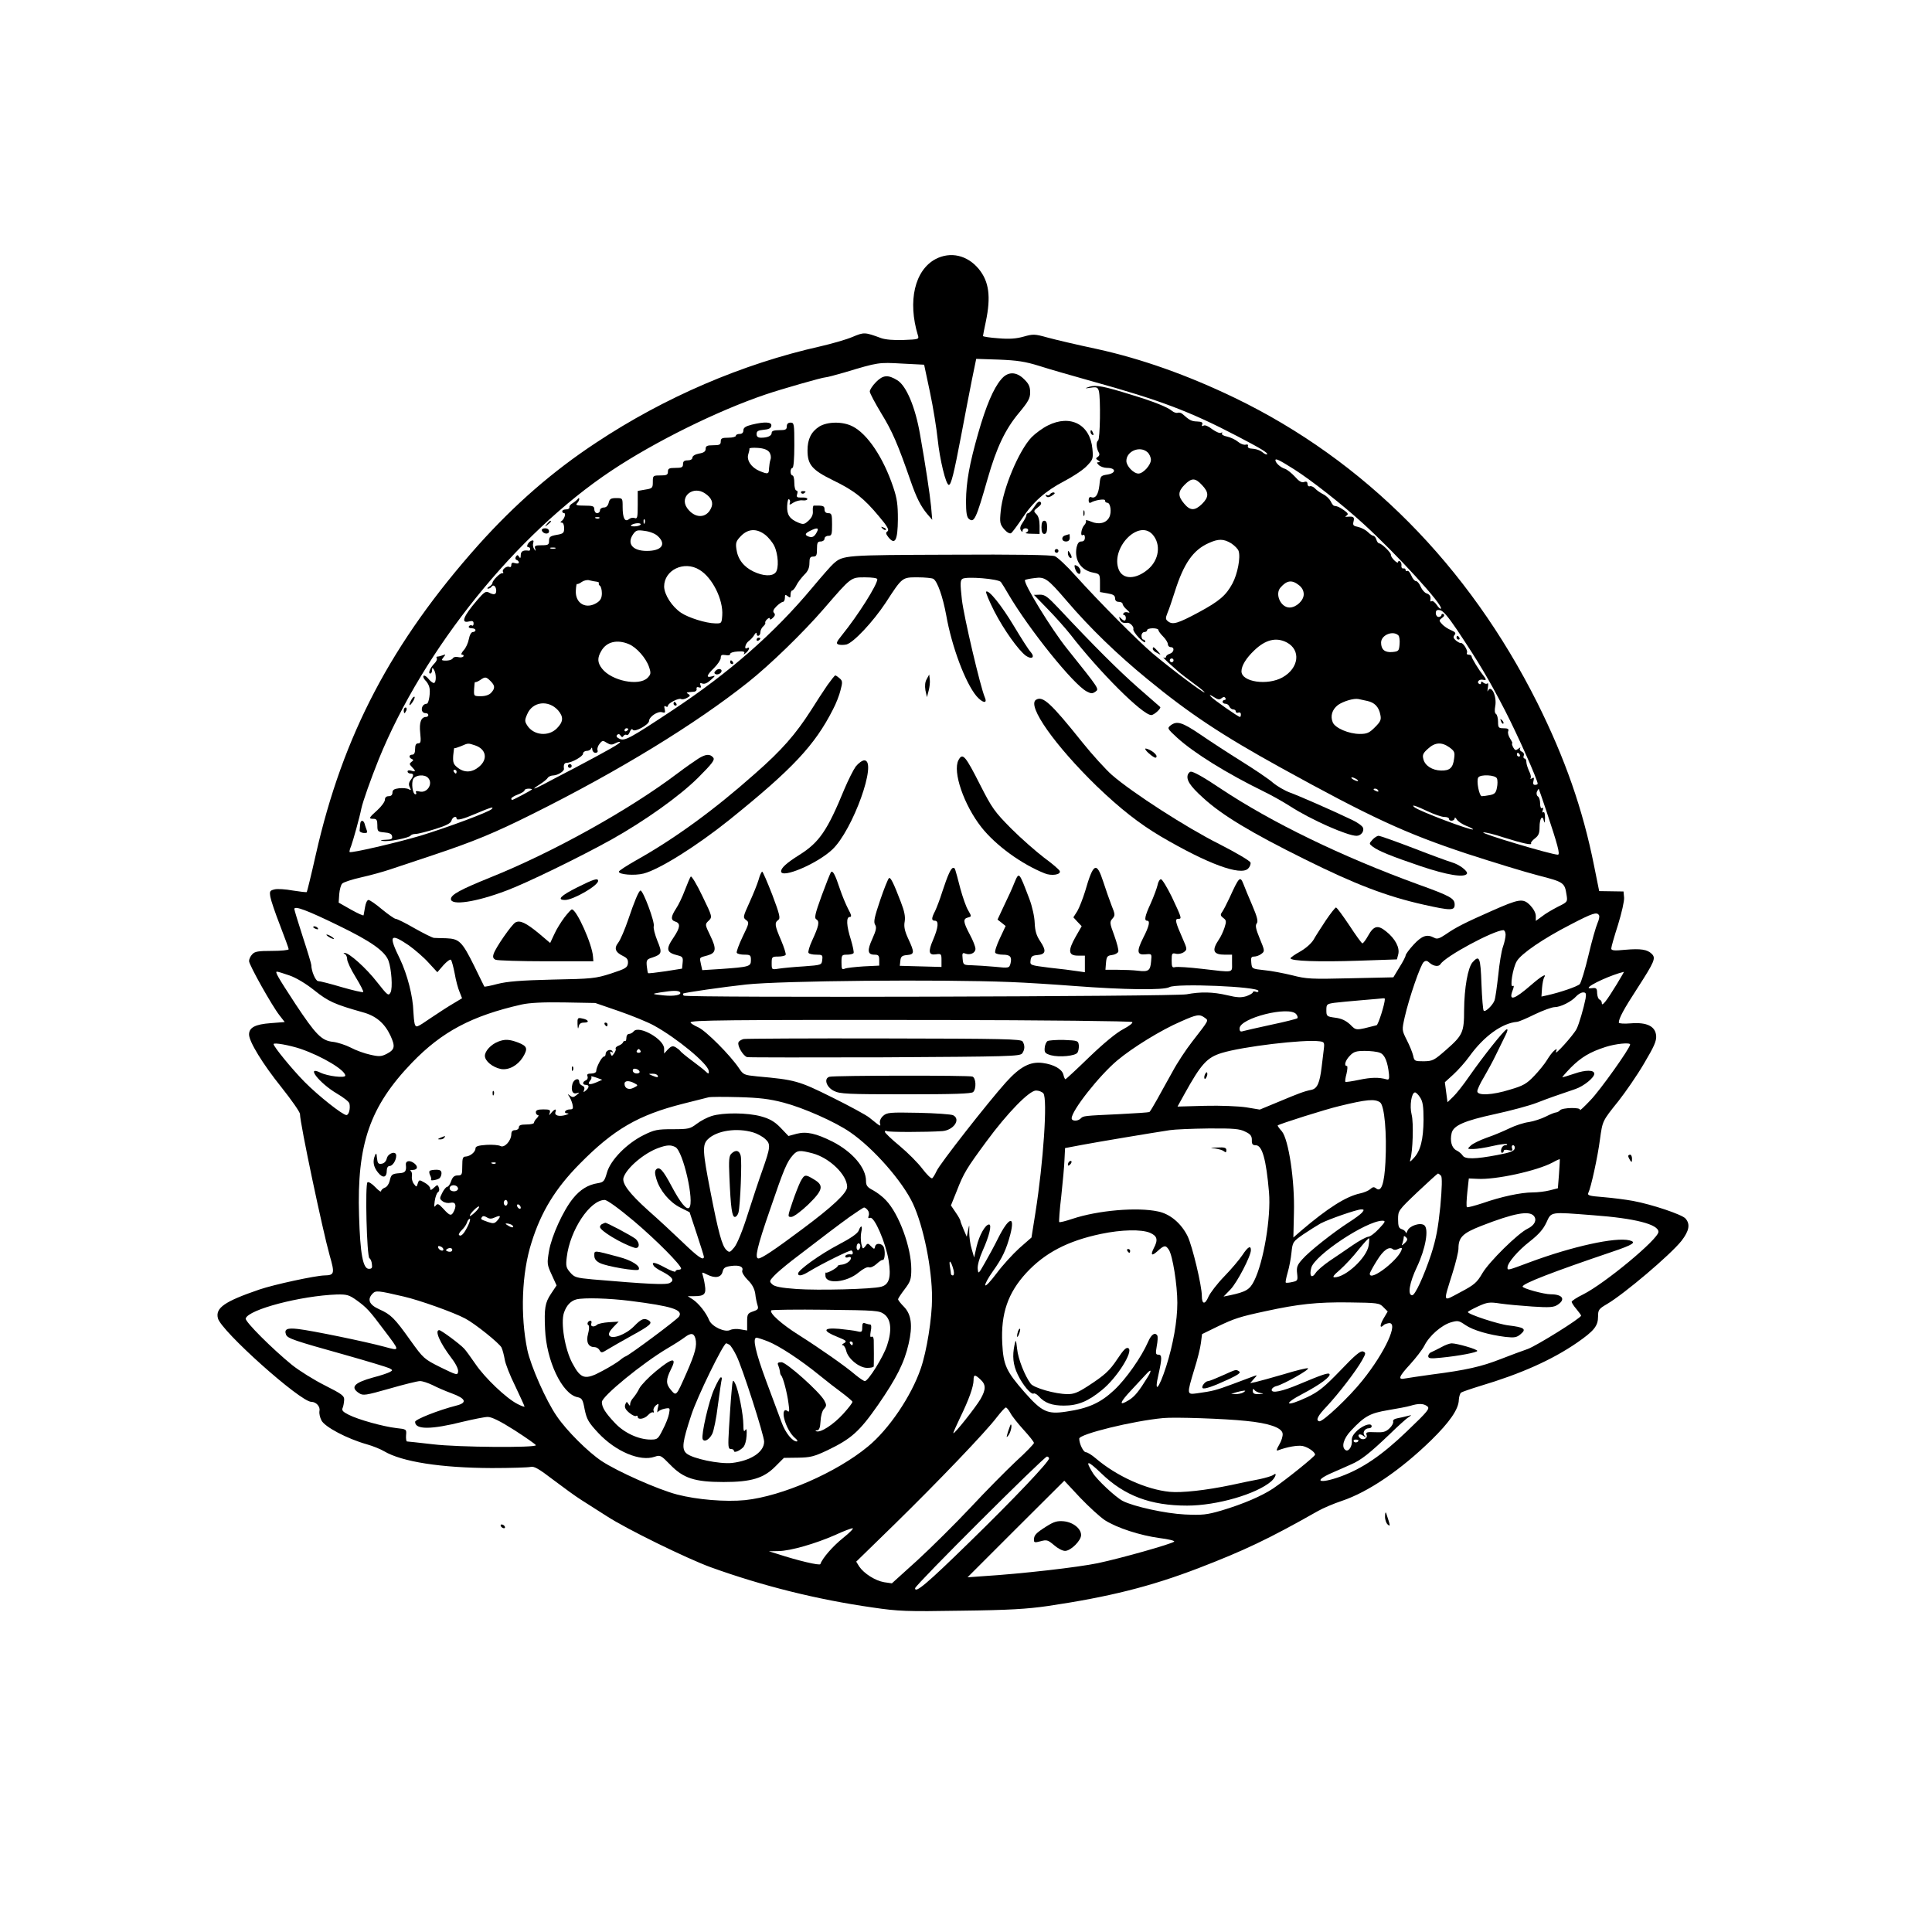 <?xml version="1.0" standalone="no"?>
<!DOCTYPE svg PUBLIC "-//W3C//DTD SVG 20010904//EN"
 "http://www.w3.org/TR/2001/REC-SVG-20010904/DTD/svg10.dtd">
<svg version="1.0" xmlns="http://www.w3.org/2000/svg"
 width="1024pt" height="1024pt" viewBox="0 0 1024 1024"
 preserveAspectRatio="xMidYMid meet">
<g transform="translate(0,1024) scale(0.1,-0.1)"
fill="#000000" stroke="none">
<path d="M4959 8867 c-111 -59 -149 -223 -94 -404 7 -21 4 -22 -76 -25 -52 -2
-97 2 -119 10 -87 32 -90 32 -152 6 -33 -14 -110 -36 -171 -50 -414 -93 -825
-270 -1187 -510 -232 -153 -430 -326 -624 -542 -460 -516 -719 -1008 -862
-1641 -24 -107 -46 -196 -48 -199 -3 -2 -36 2 -74 8 -38 7 -82 10 -97 6 -25
-6 -27 -10 -22 -40 3 -18 26 -86 51 -150 25 -65 46 -122 46 -127 0 -5 -40 -9
-88 -9 -73 0 -92 -3 -105 -18 -10 -10 -17 -26 -17 -36 0 -20 121 -236 161
-287 l28 -36 -75 -6 c-81 -6 -114 -23 -114 -60 0 -38 73 -157 171 -279 54 -68
99 -132 99 -143 0 -49 120 -616 157 -748 28 -97 26 -106 -27 -107 -48 -1 -267
-48 -346 -75 -184 -63 -233 -97 -219 -152 16 -67 437 -443 495 -443 26 0 49
-26 43 -49 -2 -10 2 -33 11 -50 18 -34 134 -96 240 -126 32 -9 74 -26 92 -37
95 -56 302 -88 570 -89 101 0 193 3 206 6 19 5 44 -10 120 -68 53 -40 120 -89
149 -107 30 -19 90 -57 135 -86 106 -69 424 -224 549 -270 277 -100 566 -172
860 -214 136 -20 179 -22 470 -17 254 3 349 9 460 25 323 48 543 103 796 200
244 94 373 155 634 303 28 16 85 40 127 54 140 47 311 163 474 322 97 95 145
164 146 213 1 16 6 34 12 39 6 4 52 20 101 35 218 65 382 139 513 229 91 63
112 89 112 139 0 35 4 41 47 66 92 54 335 260 395 335 41 53 48 89 21 119 -19
21 -176 74 -278 93 -38 7 -109 16 -157 20 -77 6 -86 9 -79 24 13 25 49 188 61
281 14 100 12 97 98 204 37 47 98 135 135 198 54 91 67 120 65 148 -4 51 -50
73 -135 66 -35 -3 -63 -1 -63 4 0 22 26 71 99 183 91 141 98 159 76 181 -24
24 -59 29 -141 22 -59 -6 -74 -4 -74 7 0 8 16 64 36 126 19 62 34 127 32 144
l-3 32 -64 1 -65 1 -27 134 c-60 301 -154 569 -301 864 -365 728 -916 1284
-1603 1616 -251 121 -494 207 -730 259 -104 22 -223 50 -263 61 -68 19 -76 19
-126 5 -39 -11 -75 -14 -134 -9 -45 3 -82 9 -82 12 0 3 7 38 15 76 28 133 17
213 -37 279 -61 74 -150 94 -229 53z m551 -567 c52 -17 176 -52 275 -80 364
-101 523 -161 775 -293 123 -64 162 -88 156 -95 -3 -2 -13 1 -22 9 -16 13 -35
20 -67 22 -10 1 -15 7 -13 13 3 7 -2 10 -13 7 -9 -2 -27 5 -40 16 -13 11 -39
23 -57 27 -20 4 -31 11 -27 17 3 6 1 7 -5 3 -7 -4 -27 5 -47 19 -20 16 -39 24
-46 19 -8 -5 -11 -2 -7 7 4 10 -3 14 -27 15 -30 1 -40 6 -78 40 -7 6 -18 9
-25 6 -7 -2 -21 2 -30 10 -23 20 -98 50 -217 86 -144 45 -186 53 -221 42 -27
-9 -27 -10 7 -5 32 5 37 2 43 -17 10 -39 7 -256 -4 -263 -12 -7 -9 -42 4 -64
5 -8 3 -17 -5 -22 -12 -8 -12 -11 1 -19 11 -7 12 -10 2 -10 -10 0 -10 -3 2
-15 8 -8 28 -15 44 -15 47 0 49 -27 3 -35 -38 -6 -39 -7 -44 -57 -6 -51 -21
-72 -44 -63 -8 3 -13 -4 -13 -16 0 -12 4 -17 11 -13 23 14 78 22 76 11 -1 -6
4 -11 12 -12 17 0 24 -51 10 -77 -16 -31 -55 -40 -95 -23 -19 8 -32 10 -29 5
3 -4 0 -14 -7 -22 -17 -17 -24 -63 -9 -54 7 4 11 -1 11 -13 0 -14 -6 -21 -19
-21 -13 0 -20 -10 -25 -31 -13 -67 23 -122 88 -134 35 -7 36 -8 36 -55 l0 -48
40 -7 c30 -5 40 -11 40 -26 0 -12 7 -19 20 -19 11 0 20 -5 20 -11 0 -6 10 -20
23 -31 16 -14 17 -18 5 -14 -10 3 -20 1 -23 -4 -4 -6 -2 -10 3 -10 5 0 9 -7 9
-15 0 -18 -9 -19 -26 -2 -10 10 -11 9 -6 -5 7 -17 18 -22 39 -19 14 3 37 -21
33 -33 -3 -6 11 -27 29 -46 19 -19 34 -29 34 -22 0 7 -4 12 -10 12 -5 0 -10 9
-10 20 0 11 7 20 15 20 8 0 15 5 15 10 0 6 14 10 30 10 17 0 30 -4 30 -10 0
-5 11 -20 25 -34 14 -14 25 -32 25 -41 0 -8 7 -15 15 -15 22 0 18 -28 -5 -35
-11 -3 -20 -11 -20 -16 0 -6 -6 -7 -12 -4 -7 4 3 -7 22 -25 19 -17 44 -39 55
-49 11 -10 49 -39 84 -65 35 -25 59 -46 55 -46 -12 0 -180 127 -274 206 -83
71 -280 269 -409 412 -46 52 -96 98 -110 104 -17 7 -207 10 -556 8 -558 -2
-567 -2 -618 -48 -11 -9 -61 -66 -112 -127 -201 -241 -438 -449 -740 -649
-225 -149 -254 -165 -281 -152 -15 7 -20 14 -13 21 6 6 13 5 18 -4 6 -9 11
-10 15 -2 4 6 12 9 17 6 5 -4 13 4 17 16 6 14 11 18 16 11 9 -15 86 27 86 47
1 23 47 53 69 46 16 -5 18 -2 14 16 -4 15 -3 20 5 15 7 -4 12 -3 12 3 0 14 58
43 70 36 5 -3 19 -1 31 6 17 9 19 13 8 20 -15 9 -15 9 31 13 8 1 14 8 12 15
-2 8 3 11 12 8 11 -4 13 -1 9 10 -5 12 -2 15 10 10 11 -4 27 3 44 19 26 23 26
25 6 19 -33 -9 -28 6 12 45 19 19 35 43 35 53 0 15 5 18 25 15 15 -3 25 -1 25
6 0 6 18 12 41 13 29 2 38 -1 33 -10 -5 -8 -2 -7 9 2 18 14 24 36 7 26 -18
-11 -10 24 8 37 10 7 24 22 30 33 6 11 12 14 12 8 0 -21 20 -15 20 6 0 10 7
24 15 31 8 7 13 15 11 19 -2 3 2 12 10 19 9 8 14 9 14 2 0 -6 7 -4 16 5 12 11
14 19 6 27 -7 7 -3 18 13 34 13 13 29 24 35 24 5 0 10 10 10 21 0 18 2 19 15
9 13 -10 15 -9 15 9 0 11 4 21 8 21 5 0 15 12 23 28 7 15 26 39 41 55 20 19
28 37 28 62 0 28 4 35 20 35 17 0 20 7 20 40 0 33 3 40 20 40 11 0 20 7 20 15
0 8 9 15 20 15 18 0 20 7 20 60 0 53 -2 60 -20 60 -13 0 -20 7 -20 20 0 19 -7
21 -57 20 -4 0 -6 -13 -5 -28 2 -19 -5 -35 -22 -51 -23 -21 -28 -22 -55 -11
-46 19 -61 42 -59 88 1 23 5 39 10 36 5 -4 7 -12 4 -20 -4 -11 0 -11 19 2 13
8 35 14 49 12 14 -2 25 2 25 7 0 6 -13 9 -30 8 -25 -1 -29 2 -24 18 4 11 2 19
-4 19 -6 0 -11 18 -11 40 0 22 -4 40 -10 40 -5 0 -10 9 -10 20 0 11 5 20 10
20 6 0 10 47 10 120 0 113 -1 120 -20 120 -13 0 -20 -7 -20 -20 0 -17 -7 -20
-40 -20 -28 0 -40 -4 -40 -14 0 -16 -21 -26 -56 -26 -17 0 -24 6 -24 19 0 16
8 20 37 23 27 2 39 8 41 21 4 21 -35 23 -104 6 -32 -8 -44 -16 -44 -30 0 -12
-7 -19 -20 -19 -11 0 -20 -4 -20 -10 0 -5 -18 -10 -40 -10 -33 0 -40 -3 -40
-20 0 -17 -7 -20 -40 -20 -33 0 -40 -4 -40 -19 0 -14 -10 -21 -35 -25 -21 -4
-35 -13 -35 -21 0 -9 -10 -15 -25 -15 -18 0 -25 -5 -25 -20 0 -17 -7 -20 -40
-20 -33 0 -40 -3 -40 -20 0 -17 -7 -20 -40 -20 -39 0 -40 -1 -40 -34 0 -32 -2
-35 -40 -41 l-40 -7 0 -75 c0 -65 -2 -74 -16 -69 -9 4 -23 1 -31 -6 -21 -17
-33 6 -33 65 0 47 0 47 -34 47 -28 0 -35 -4 -40 -25 -4 -16 -13 -25 -26 -25
-11 0 -20 -7 -20 -15 0 -8 -7 -15 -15 -15 -8 0 -15 9 -15 20 0 17 -7 20 -52
20 -40 0 -49 3 -40 12 7 7 12 17 12 23 0 6 -3 7 -8 0 -4 -5 -16 -15 -27 -22
-11 -6 -19 -16 -17 -22 1 -6 -7 -11 -18 -11 -11 0 -20 -4 -20 -10 0 -5 4 -10
10 -10 11 0 1 -32 -14 -42 -7 -5 -7 -8 2 -8 7 0 12 -13 12 -29 0 -26 -4 -30
-40 -36 -34 -6 -40 -11 -40 -31 0 -21 -4 -24 -40 -24 -33 0 -38 -3 -34 -17 5
-15 4 -16 -5 -3 -6 8 -8 23 -5 32 4 13 1 16 -10 12 -17 -7 -30 -34 -16 -34 6
0 10 -5 10 -10 0 -6 -3 -9 -7 -9 -29 5 -43 -3 -43 -23 0 -17 -3 -19 -9 -9 -7
11 -10 11 -17 0 -4 -7 -3 -14 4 -17 7 -2 12 -8 12 -14 0 -5 -9 -6 -20 -3 -14
5 -20 2 -20 -10 0 -9 -5 -13 -10 -10 -13 8 -42 -14 -34 -26 3 -5 2 -8 -3 -7
-10 4 -53 -38 -53 -52 0 -5 -8 -14 -17 -19 -10 -6 -13 -11 -6 -11 6 0 15 5 18
10 9 15 25 2 25 -21 0 -21 -12 -24 -40 -9 -15 8 -25 1 -61 -41 -74 -86 -88
-124 -44 -113 19 5 25 2 25 -11 0 -9 -4 -14 -9 -10 -5 3 -12 1 -16 -5 -3 -5 3
-10 14 -10 12 0 21 -4 21 -10 0 -5 -6 -10 -14 -10 -8 0 -17 -15 -21 -37 -4
-21 -16 -48 -28 -60 -12 -14 -15 -23 -8 -23 7 0 10 -4 7 -9 -3 -5 -15 -7 -27
-4 -12 3 -24 1 -28 -5 -6 -10 -25 -15 -50 -13 -11 1 -11 4 0 18 12 15 12 16
-4 10 -10 -4 -23 -7 -28 -7 -6 0 -8 -4 -4 -9 3 -6 -3 -18 -13 -28 -22 -22 -35
-53 -22 -53 6 0 10 8 10 18 0 14 2 15 10 2 13 -20 13 -70 -1 -70 -6 0 -19 10
-29 23 -10 12 -21 19 -25 15 -4 -4 0 -14 8 -23 9 -8 19 -24 22 -36 8 -23 -2
-89 -13 -89 -31 -1 -37 -50 -6 -50 8 0 14 -4 14 -10 0 -5 -5 -10 -11 -10 -27
0 -38 -28 -32 -84 5 -48 3 -56 -11 -56 -11 0 -16 -9 -16 -30 0 -20 -5 -30 -15
-30 -18 0 -20 -16 -2 -23 9 -4 9 -8 -2 -15 -12 -9 -12 -13 2 -27 22 -22 21
-28 -3 -20 -11 4 -20 2 -20 -4 0 -6 7 -11 15 -11 19 0 19 -11 1 -35 -10 -14
-11 -25 -4 -38 8 -16 7 -17 -6 -10 -9 5 -32 7 -51 5 -26 -3 -35 -9 -35 -23 0
-12 -7 -19 -20 -19 -13 0 -20 -7 -20 -19 0 -10 -18 -35 -40 -55 -46 -41 -48
-46 -20 -46 16 0 20 -7 20 -34 0 -33 2 -35 37 -38 27 -2 39 -8 41 -20 3 -15
-4 -18 -35 -19 -27 -1 -31 -3 -14 -6 29 -6 139 16 147 28 3 5 15 9 27 9 12 0
59 12 104 26 58 18 83 31 86 45 5 19 27 27 27 10 0 -11 38 -1 91 22 90 38 111
45 94 28 -17 -16 -234 -97 -375 -140 -128 -38 -370 -94 -377 -87 -2 2 1 16 8
32 10 27 45 152 54 198 9 41 50 156 92 261 238 585 730 1195 1233 1530 231
154 563 318 817 404 82 28 302 91 318 91 7 0 53 12 101 26 179 54 181 54 304
47 l118 -6 31 -146 c17 -80 35 -193 41 -251 11 -105 43 -240 59 -240 12 0 27
60 65 260 19 102 45 235 57 296 l23 112 120 -4 c98 -4 139 -10 216 -34z
m-1433 -456 c8 -11 11 -27 7 -39 -4 -11 -7 -32 -8 -47 -1 -32 -5 -33 -51 -14
-43 18 -69 57 -59 88 4 13 7 26 6 30 -1 4 19 6 45 4 31 -2 51 -10 60 -22z
m2005 -1 c10 -9 18 -27 18 -40 0 -28 -41 -73 -66 -73 -26 0 -64 40 -64 67 0
52 72 82 112 46z m778 -91 c90 -57 258 -189 365 -287 177 -161 428 -436 412
-451 -3 -3 -13 6 -22 20 -10 14 -21 23 -26 20 -5 -3 -9 -2 -8 3 4 21 -2 32
-20 38 -10 3 -24 19 -31 35 -7 17 -18 30 -25 30 -7 0 -18 13 -25 30 -7 16 -16
27 -21 24 -5 -3 -9 0 -9 5 0 6 -6 10 -12 8 -7 -1 -12 6 -10 15 1 9 -2 19 -8
23 -5 3 -10 1 -10 -4 0 -6 -9 -2 -20 9 -11 11 -19 24 -18 29 3 10 -49 61 -62
61 -5 0 -12 9 -15 20 -3 11 -11 20 -16 20 -5 0 -18 9 -29 20 -11 11 -34 23
-51 27 -26 5 -30 9 -25 29 6 24 0 28 -34 25 -12 -1 -12 0 -2 7 10 7 6 13 -15
28 -27 18 -32 20 -51 23 -5 0 -13 11 -19 24 -6 12 -23 29 -39 37 -16 8 -36 22
-44 31 -8 9 -21 14 -27 12 -7 -3 -13 3 -13 12 0 11 -6 15 -19 10 -13 -4 -27 5
-48 29 -17 18 -40 37 -52 41 -24 7 -51 32 -51 46 0 11 21 1 100 -49z m-489
-83 c37 -39 37 -63 0 -100 -38 -37 -63 -37 -95 2 -34 40 -33 64 3 100 37 37
56 37 92 -2z m-2633 -45 c34 -23 44 -49 31 -77 -25 -56 -87 -56 -127 0 -43 61
33 122 96 77z m-561 -130 c-3 -3 -12 -4 -19 -1 -8 3 -5 6 6 6 11 1 17 -2 13
-5z m240 -26 c-3 -8 -6 -5 -6 6 -1 11 2 17 5 13 3 -3 4 -12 1 -19z m-22 -9
c-4 -5 -18 -9 -33 -9 -17 0 -22 3 -15 8 18 11 54 12 48 1z m935 -38 c-13 -26
-25 -32 -44 -25 -22 8 -20 17 7 30 37 19 49 17 37 -5z m-843 -23 c46 -43 20
-78 -59 -78 -76 0 -107 39 -72 89 15 21 22 23 62 17 26 -3 56 -15 69 -28z
m568 8 c18 -14 40 -41 49 -60 21 -44 25 -119 7 -140 -18 -22 -66 -20 -118 5
-52 25 -83 66 -90 119 -5 34 -1 43 25 70 38 38 82 40 127 6z m2053 2 c47 -52
36 -137 -25 -187 -64 -53 -131 -53 -153 -1 -46 112 102 269 178 188z m418 -48
c18 -12 36 -30 39 -41 11 -34 -6 -122 -33 -172 -34 -63 -69 -93 -178 -152
-110 -59 -137 -67 -161 -50 -16 12 -17 17 -5 47 8 18 25 69 39 113 47 148 96
219 178 256 52 24 80 24 121 -1z m-3583 -27 c-7 -2 -19 -2 -25 0 -7 3 -2 5 12
5 14 0 19 -2 13 -5z m764 -113 c69 -41 127 -159 121 -242 -3 -42 -4 -43 -38
-42 -50 1 -141 30 -180 56 -49 33 -89 96 -90 139 0 88 106 139 187 89z m943
-50 c0 -29 -102 -191 -188 -297 -29 -36 -32 -44 -18 -49 9 -3 28 -3 42 0 38
10 141 120 208 221 89 137 87 135 170 135 39 0 76 -4 83 -8 22 -14 50 -95 68
-192 29 -166 101 -358 160 -429 32 -37 60 -43 45 -8 -24 56 -112 431 -122 520
-9 83 -9 101 3 109 21 14 192 0 204 -17 6 -8 24 -37 40 -65 110 -187 345 -479
415 -515 23 -12 30 -12 46 -1 20 15 23 11 -149 226 -84 104 -237 354 -224 366
2 2 24 7 50 10 55 8 69 -2 171 -121 124 -145 269 -285 428 -415 220 -181 395
-297 703 -467 480 -265 664 -350 990 -458 138 -45 308 -97 378 -115 136 -35
140 -38 150 -103 6 -37 5 -38 -46 -63 -29 -15 -67 -37 -84 -51 l-33 -24 0 26
c0 16 -12 38 -30 57 -38 38 -57 35 -206 -31 -138 -61 -188 -86 -241 -123 -34
-23 -47 -27 -62 -18 -38 20 -64 11 -108 -36 -24 -26 -43 -52 -43 -58 0 -6 -15
-35 -33 -63 l-32 -53 -227 -5 c-209 -5 -233 -4 -310 16 -46 11 -112 24 -148
27 -64 7 -65 7 -68 40 -3 26 0 32 15 32 11 0 28 6 38 14 19 14 19 16 -8 81
-21 51 -25 70 -16 81 8 10 3 33 -24 96 -20 46 -40 95 -46 111 -18 46 -23 41
-75 -73 -14 -30 -31 -63 -38 -73 -11 -15 -10 -20 5 -32 17 -12 18 -18 7 -52
-7 -21 -20 -49 -30 -63 -39 -58 -30 -80 32 -80 l38 0 0 -45 c0 -53 13 -50
-160 -30 -68 8 -132 12 -142 9 -15 -4 -18 1 -18 36 0 37 2 40 23 35 12 -3 31
1 41 8 19 14 19 16 -6 73 -39 88 -42 104 -23 104 20 0 19 3 -35 118 -25 50
-50 92 -57 92 -6 0 -15 -14 -18 -32 -4 -17 -20 -60 -36 -96 -31 -67 -36 -92
-19 -92 17 0 11 -29 -21 -91 -36 -72 -33 -92 13 -87 33 3 33 3 29 -37 -4 -50
-14 -57 -70 -50 -24 3 -73 5 -108 5 l-64 0 3 38 c3 32 7 37 31 40 16 2 31 10
34 18 3 8 -7 46 -21 85 -25 67 -25 73 -10 90 15 17 15 22 -5 71 -11 29 -31 85
-43 123 -36 111 -53 103 -97 -50 -12 -38 -30 -85 -41 -104 l-21 -33 22 -24 22
-23 -32 -56 c-42 -74 -39 -100 12 -100 l37 0 0 -44 0 -44 -42 6 c-24 4 -89 12
-146 18 -102 13 -103 13 -100 38 2 21 9 27 36 29 45 4 49 22 16 72 -21 31 -28
55 -30 98 -1 33 -13 87 -28 127 -57 149 -54 146 -81 83 -9 -24 -33 -76 -53
-117 l-35 -75 22 -17 21 -17 -31 -66 c-17 -36 -28 -70 -24 -76 3 -5 21 -10 40
-10 39 0 49 -11 41 -46 -7 -25 -7 -26 -84 -18 -42 4 -97 7 -122 8 -44 1 -45 2
-48 35 -3 28 -1 33 14 27 26 -10 54 3 54 25 0 11 -13 45 -30 76 -35 66 -37 83
-10 90 20 5 20 6 2 37 -11 17 -29 69 -42 116 -30 115 -28 110 -38 110 -12 0
-29 -39 -58 -127 -12 -39 -30 -85 -38 -102 -20 -38 -20 -51 -1 -51 22 0 18
-36 -9 -100 -28 -64 -24 -84 15 -78 27 4 29 2 29 -31 l0 -36 -111 3 -110 3 3
27 c2 22 9 28 36 30 39 4 40 13 6 86 -20 43 -24 66 -19 92 4 25 -1 53 -20 102
-40 105 -55 133 -63 128 -5 -3 -26 -55 -47 -117 -30 -89 -36 -115 -27 -130 9
-14 6 -29 -14 -74 -29 -63 -26 -85 11 -85 21 0 25 -5 25 -29 l0 -29 -82 -4
c-46 -3 -91 -8 -100 -12 -16 -7 -18 -2 -18 33 0 39 2 41 29 41 17 0 32 4 35 8
3 5 -4 37 -14 71 -24 75 -26 121 -6 121 11 0 9 10 -9 43 -12 23 -32 71 -44
107 -24 73 -37 97 -46 88 -4 -4 -26 -60 -50 -125 -36 -99 -40 -119 -28 -126
18 -11 13 -35 -23 -113 -14 -30 -22 -59 -19 -64 3 -6 22 -10 41 -10 33 0 35
-2 32 -27 -3 -28 -4 -28 -98 -35 -52 -3 -112 -9 -132 -12 -38 -6 -38 -6 -38
29 0 33 2 35 34 35 19 0 37 4 40 9 3 4 -8 39 -24 77 -34 79 -36 93 -15 108 12
9 8 28 -32 134 -26 67 -50 122 -53 122 -4 0 -13 -19 -19 -42 -7 -24 -29 -78
-49 -122 -34 -75 -35 -79 -18 -92 18 -13 17 -17 -18 -89 -20 -42 -34 -80 -31
-85 3 -6 22 -10 41 -10 31 0 34 -3 34 -29 0 -34 -8 -36 -161 -47 l-97 -6 -7
32 c-8 37 -10 34 35 46 46 13 49 34 14 106 -28 58 -28 59 -8 78 20 20 20 21
-34 132 -29 61 -57 107 -61 102 -4 -5 -18 -38 -31 -72 -13 -35 -34 -79 -47
-98 -28 -43 -29 -61 -3 -69 28 -9 25 -32 -10 -84 -43 -63 -38 -80 23 -95 25
-6 28 -11 25 -39 l-3 -31 -88 -14 c-49 -7 -90 -12 -92 -10 -2 2 -5 19 -7 38
-3 31 0 36 30 45 50 17 53 25 26 89 -13 33 -22 67 -19 77 7 20 -56 189 -70
189 -9 0 -33 -58 -65 -153 -18 -53 -42 -109 -53 -123 -24 -31 -16 -51 27 -72
21 -10 26 -20 24 -39 -3 -22 -14 -28 -90 -53 -81 -26 -100 -28 -310 -32 -168
-4 -240 -10 -291 -23 -37 -10 -69 -16 -70 -14 -1 2 -26 52 -54 110 -64 129
-79 143 -147 146 -28 0 -58 2 -66 2 -9 1 -55 24 -103 51 -48 28 -93 50 -100
50 -6 0 -39 23 -72 50 -33 28 -65 50 -72 50 -7 0 -15 -17 -18 -37 -4 -21 -7
-41 -8 -44 -1 -4 -31 10 -67 30 l-65 37 3 45 c2 24 9 50 16 56 6 7 52 22 101
33 50 11 117 30 150 41 33 11 140 47 237 79 209 70 319 115 523 217 459 229
862 476 1140 697 117 93 291 262 401 389 147 170 143 167 219 167 38 0 65 -4
65 -10z m-1488 -13 c9 -1 15 -5 12 -8 -2 -4 0 -10 6 -14 5 -3 10 -21 10 -39 0
-25 -7 -38 -25 -50 -58 -38 -117 -5 -113 64 1 22 4 37 6 35 3 -2 14 2 26 11
12 8 30 12 41 8 11 -3 28 -6 37 -7z m3722 -18 c17 -13 26 -30 26 -49 0 -33
-40 -70 -75 -70 -47 0 -79 71 -48 106 33 38 60 42 97 13z m837 -235 c117 -175
170 -264 255 -428 69 -134 174 -370 174 -390 0 -3 -6 -6 -14 -6 -10 0 -12 7
-8 22 4 16 2 19 -8 13 -8 -5 -11 -4 -7 2 3 5 -1 22 -9 37 -7 16 -14 37 -14 47
0 11 -4 19 -10 19 -5 0 -7 7 -4 15 4 8 -1 17 -10 21 -9 3 -13 11 -9 18 4 6 0
5 -9 -2 -14 -11 -18 -10 -28 7 -6 12 -8 21 -5 21 3 0 -2 11 -11 25 -9 14 -14
32 -10 40 4 11 -2 15 -24 15 -27 0 -30 3 -30 34 0 19 -5 38 -11 42 -7 4 -8 20
-4 41 10 53 -22 118 -39 81 -3 -7 -3 0 0 17 3 16 2 27 -2 23 -4 -4 -13 -3 -21
3 -10 9 -13 8 -13 0 0 -7 -5 -9 -10 -6 -16 10 0 27 21 22 19 -5 18 2 -3 28
-21 26 -58 87 -58 95 0 6 -7 10 -16 10 -8 0 -12 4 -9 10 7 11 -21 56 -33 52
-4 -1 -15 5 -25 13 -14 12 -16 19 -8 29 9 10 5 16 -18 26 -16 6 -38 21 -48 32
-17 19 -17 20 0 33 12 8 14 15 8 20 -6 3 -11 1 -11 -4 0 -6 -7 -11 -15 -11 -8
0 -15 9 -15 20 0 15 6 19 22 16 16 -2 43 -34 89 -102z m-309 -32 c5 -5 8 -26
6 -47 -3 -35 -5 -38 -40 -41 -39 -3 -58 14 -58 50 0 41 64 66 92 38z m-592
-37 c76 -40 65 -136 -22 -185 -80 -45 -218 -25 -218 32 0 29 24 69 67 110 60
58 117 72 173 43z m-3487 -9 c41 -17 91 -74 107 -121 11 -33 10 -39 -8 -58
-46 -45 -190 -16 -241 49 -25 32 -26 57 -4 94 28 49 84 62 146 36z m2887 -86
c0 -5 -4 -10 -10 -10 -5 0 -10 5 -10 10 0 6 5 10 10 10 6 0 10 -4 10 -10z
m-3620 -110 c24 -24 25 -38 3 -62 -10 -11 -30 -18 -54 -18 -38 0 -38 0 -36 40
1 21 3 37 5 35 3 -2 14 2 26 10 27 19 32 19 56 -5z m3874 -91 c10 8 16 9 21 1
3 -5 1 -10 -4 -10 -6 0 -11 -4 -11 -10 0 -5 7 -10 15 -10 9 0 18 -7 21 -15 4
-8 12 -15 20 -15 8 0 14 -5 14 -11 0 -6 6 -9 13 -6 8 3 14 -1 14 -9 0 -8 -2
-14 -5 -14 -9 0 -142 93 -154 108 -10 12 -7 11 15 -2 21 -14 30 -16 41 -7z
m772 -14 c39 -8 62 -31 70 -73 6 -27 1 -37 -29 -67 -30 -30 -42 -35 -80 -35
-58 0 -130 31 -143 61 -14 33 -4 68 27 92 28 20 84 37 109 32 8 -2 29 -6 46
-10z m-4288 -50 c30 -35 28 -61 -7 -96 -44 -44 -122 -37 -156 15 -14 22 -15
28 -1 60 28 68 113 78 164 21z m372 -99 c0 -3 -4 -8 -10 -11 -5 -3 -10 -1 -10
4 0 6 5 11 10 11 6 0 10 -2 10 -4z m-70 -76 c12 6 24 10 26 7 6 -5 -67 -46
-241 -138 -66 -34 -140 -73 -164 -86 -55 -29 -67 -30 -21 -1 19 12 39 28 43
35 4 7 18 13 30 13 24 1 59 23 56 36 -3 20 2 31 15 31 26 0 86 34 86 48 0 8 9
15 19 15 11 0 22 6 24 13 3 7 6 5 6 -5 1 -10 8 -18 17 -18 10 0 14 6 11 14 -3
8 2 23 11 34 14 18 18 18 38 5 18 -11 27 -12 44 -3z m-741 -11 c58 -20 68 -73
20 -113 -37 -31 -77 -33 -113 -5 -23 18 -26 27 -24 64 2 24 5 42 6 40 2 -2 18
3 35 10 39 17 37 17 76 4z m5163 -10 c27 -20 30 -26 25 -60 -6 -49 -23 -64
-69 -63 -47 1 -86 26 -94 61 -6 22 -1 32 25 55 37 34 72 36 113 7z m373 -39
c3 -5 1 -10 -4 -10 -6 0 -11 5 -11 10 0 6 2 10 4 10 3 0 8 -4 11 -10z m-5635
-90 c0 -5 -2 -10 -4 -10 -3 0 -8 5 -11 10 -3 6 -1 10 4 10 6 0 11 -4 11 -10z
m-152 -32 c30 -30 -3 -84 -45 -73 -16 4 -22 2 -18 -5 3 -5 2 -10 -3 -10 -15 0
-23 59 -12 81 12 22 59 26 78 7z m5666 -4 c4 -9 4 -31 0 -49 -5 -27 -12 -34
-36 -39 -17 -3 -36 -6 -44 -6 -14 0 -30 82 -19 99 11 18 92 14 99 -5z m-744
-4 c8 -5 11 -10 5 -10 -5 0 -17 5 -25 10 -8 5 -10 10 -5 10 6 0 17 -5 25 -10z
m-4371 -55 c-7 -6 -99 -55 -105 -55 -2 0 -4 4 -4 8 0 4 16 14 35 21 19 7 35
17 35 22 0 5 10 9 22 9 12 0 19 -2 17 -5z m4486 -5 c3 -6 -1 -7 -9 -4 -18 7
-21 14 -7 14 6 0 13 -4 16 -10z m890 -105 c62 -186 75 -235 62 -235 -34 0
-415 114 -395 118 9 2 58 -10 109 -27 102 -32 151 -42 144 -31 -3 4 7 16 20
26 20 15 25 28 25 61 0 46 16 67 23 31 3 -14 5 -8 6 15 0 23 -3 36 -9 32 -6
-4 -7 1 -3 11 4 10 2 15 -4 11 -6 -4 -10 7 -10 24 0 17 -5 34 -12 38 -6 4 -9
15 -5 25 4 9 8 15 10 14 1 -2 19 -53 39 -113z m-628 -5 c34 -16 74 -30 88 -30
14 0 25 -4 25 -10 0 -15 30 -12 30 3 0 6 5 4 11 -6 6 -10 28 -25 50 -34 22 -8
38 -17 36 -19 -8 -8 -289 98 -311 118 -19 16 8 8 71 -22z m-5772 -606 c171
-83 245 -135 264 -186 16 -44 23 -145 11 -168 -11 -20 -15 -17 -71 54 -58 75
-150 157 -172 155 -8 0 -8 -2 1 -6 6 -2 12 -15 12 -27 0 -12 20 -55 45 -95 25
-41 43 -76 40 -79 -3 -3 -55 9 -114 26 -60 18 -116 32 -125 32 -13 0 -36 53
-36 85 0 6 -20 73 -45 149 -25 77 -45 143 -45 148 0 19 69 -7 235 -88z m6680
55 c4 -5 0 -24 -8 -42 -8 -18 -30 -94 -48 -171 -18 -76 -39 -144 -46 -152 -13
-13 -104 -44 -171 -59 l-32 -7 3 45 c2 24 7 49 11 56 16 25 -14 8 -68 -39 -91
-79 -121 -88 -99 -30 8 21 8 28 1 24 -17 -11 0 96 21 131 23 40 140 120 284
194 119 62 141 69 152 50z m-495 -103 c0 -13 -6 -42 -14 -64 -8 -22 -19 -90
-25 -151 -7 -61 -15 -121 -20 -134 -10 -26 -49 -63 -57 -54 -4 3 -9 67 -12
142 -5 142 -11 155 -47 115 -25 -28 -44 -136 -45 -253 0 -119 -7 -134 -96
-212 -63 -55 -70 -59 -117 -60 -49 0 -51 1 -57 30 -4 17 -19 54 -34 83 -26 52
-26 52 -11 120 23 102 84 279 101 293 11 9 18 8 32 -5 21 -18 48 -21 57 -6 25
41 280 178 333 180 6 0 12 -11 12 -24z m-5814 -56 c32 -23 80 -64 105 -92 l47
-51 32 37 c18 20 36 33 40 29 4 -4 13 -37 20 -73 6 -36 18 -80 26 -98 l13 -33
-45 -27 c-26 -15 -80 -50 -123 -79 -73 -50 -76 -51 -83 -30 -3 12 -6 41 -7 65
-2 81 -32 197 -71 279 -62 126 -53 140 46 73z m-632 -160 c35 -12 87 -43 132
-79 74 -59 107 -74 256 -116 71 -19 116 -58 147 -123 27 -59 24 -75 -20 -98
-28 -14 -40 -15 -87 -4 -29 6 -76 23 -102 37 -27 14 -70 28 -95 31 -61 6 -92
39 -200 202 -94 144 -109 170 -97 170 5 0 35 -9 66 -20z m7035 -47 c-55 -90
-79 -120 -79 -100 0 8 -5 17 -12 19 -7 3 -12 18 -13 34 0 24 -4 29 -23 27 -12
-2 -22 -1 -22 1 0 15 125 71 187 85 2 1 -16 -29 -38 -66z m-3214 12 c83 -3
236 -13 340 -21 262 -20 474 -23 503 -6 37 21 472 3 472 -20 0 -6 -7 -8 -15
-4 -8 3 -15 1 -15 -4 0 -4 -15 -13 -34 -20 -27 -8 -48 -8 -101 5 -77 18 -141
19 -216 5 -63 -12 -2653 -19 -2665 -7 -4 4 -5 9 -3 11 6 5 214 35 334 48 188
20 1028 28 1400 13z m-1750 -55 c8 -14 -33 -21 -85 -16 -67 7 -69 8 -20 16 69
11 98 11 105 0z m4799 -32 c-10 -51 -35 -137 -48 -162 -17 -33 -118 -145 -109
-121 6 18 5 18 -10 6 -9 -7 -26 -30 -38 -50 -12 -20 -43 -58 -68 -84 -39 -41
-58 -52 -127 -72 -95 -30 -174 -33 -174 -9 0 9 15 42 34 73 18 31 48 85 65
121 18 36 40 82 50 102 12 24 14 35 6 32 -15 -6 -121 -139 -198 -249 -30 -44
-69 -93 -85 -108 l-30 -29 -7 53 -7 53 45 41 c24 22 63 65 85 96 77 107 173
176 252 183 8 0 51 18 95 40 44 21 91 38 105 38 31 0 89 29 114 57 11 12 27
21 37 21 15 0 17 -6 13 -32z m-1064 -3 c0 -26 -35 -137 -44 -139 -113 -29
-107 -29 -140 4 -23 21 -46 32 -79 36 -45 6 -47 8 -47 40 0 31 2 33 43 39 23
3 89 9 147 14 58 5 108 9 113 10 4 0 7 -1 7 -4z m-4060 -64 c69 -24 153 -58
187 -77 120 -66 284 -201 289 -239 3 -18 -1 -19 -18 -2 -7 7 -39 32 -70 55
-31 23 -59 46 -63 52 -3 5 -15 14 -25 20 -15 8 -23 5 -40 -12 l-20 -22 0 26
c0 50 -133 125 -161 92 -6 -8 -18 -14 -25 -14 -8 0 -14 -9 -14 -20 0 -11 -3
-19 -7 -18 -5 2 -9 -1 -11 -7 -2 -5 -12 -13 -23 -17 -11 -4 -18 -11 -16 -16 3
-4 -1 -15 -8 -25 -11 -16 -13 -16 -19 -2 -4 11 -2 14 6 9 7 -4 8 -3 4 4 -9 15
-36 4 -36 -14 0 -8 -4 -14 -9 -14 -11 0 -41 -56 -41 -77 0 -7 -11 -13 -26 -13
-19 0 -25 -4 -20 -15 3 -9 -1 -18 -9 -21 -19 -8 -19 -24 0 -24 19 0 19 -14 0
-30 -13 -11 -14 -10 -9 4 4 10 0 18 -10 22 -9 3 -16 12 -16 20 0 24 -29 15
-36 -11 -9 -35 1 -56 23 -49 16 5 16 4 -1 -10 -16 -13 -22 -13 -35 -3 -14 10
-14 10 -5 -3 6 -8 14 -27 18 -42 5 -23 3 -28 -13 -28 -25 0 -38 -20 -14 -21
11 0 7 -4 -10 -9 -35 -10 -60 -2 -53 16 7 19 -4 17 -21 -3 -14 -17 -14 -17 -9
0 4 14 -1 17 -34 17 -29 0 -40 -4 -40 -15 0 -8 5 -15 11 -15 6 0 3 -7 -5 -16
-9 -8 -16 -20 -16 -25 0 -5 -18 -9 -40 -9 -29 0 -40 -4 -40 -15 0 -8 -9 -15
-20 -15 -14 0 -20 -7 -20 -22 -1 -35 -37 -74 -58 -62 -9 5 -43 8 -74 6 -44 -3
-58 -8 -58 -19 0 -19 -29 -42 -52 -43 -15 0 -18 -9 -18 -50 0 -46 -2 -50 -24
-50 -18 0 -27 -8 -35 -30 -5 -16 -15 -30 -20 -30 -6 0 -18 -14 -27 -32 -15
-30 -15 -32 2 -45 11 -8 29 -11 41 -8 26 6 34 -11 20 -42 -14 -30 -22 -29 -57
10 -25 27 -31 30 -41 17 -8 -11 -9 -6 -5 24 3 22 11 43 17 47 7 4 9 15 5 24
-6 17 -8 17 -26 0 -15 -14 -20 -15 -20 -4 0 8 -13 22 -30 31 -28 16 -29 16
-36 -5 -6 -20 -7 -20 -21 -1 -8 10 -12 29 -10 41 2 12 -1 24 -7 27 -6 2 -1 5
12 5 28 1 29 22 2 39 -22 14 -41 8 -39 -11 4 -34 -3 -43 -32 -45 -42 -3 -46
-7 -54 -42 -4 -16 -15 -32 -26 -35 -10 -4 -19 -12 -19 -18 0 -7 -14 3 -31 21
-17 18 -35 29 -41 26 -14 -9 -4 -394 10 -403 6 -3 12 -17 13 -31 3 -20 0 -25
-16 -25 -31 0 -46 77 -52 282 -12 378 57 578 280 810 159 165 317 249 582 309
41 9 112 13 225 11 l165 -3 125 -43z m3590 -16 c7 -9 10 -18 6 -22 -3 -3 -65
-19 -137 -34 -73 -16 -140 -31 -150 -34 -14 -5 -19 -1 -19 14 0 55 262 121
300 76z m-485 -19 c22 -16 25 -9 -67 -128 -32 -41 -79 -112 -104 -159 -26 -46
-62 -112 -81 -146 -19 -34 -37 -64 -41 -67 -4 -2 -74 -7 -157 -11 -193 -9
-193 -9 -207 -23 -16 -16 -48 -15 -48 1 0 41 146 226 241 306 82 69 235 163
338 207 85 38 99 40 126 20z m-384 -23 c5 -5 -16 -21 -48 -38 -35 -18 -103
-74 -179 -147 -67 -65 -124 -118 -127 -118 -3 0 -8 11 -11 25 -8 29 -50 53
-109 61 -66 9 -120 -19 -195 -102 -96 -107 -353 -435 -368 -471 -8 -17 -18
-34 -23 -38 -6 -3 -29 20 -52 50 -23 31 -77 85 -120 121 -44 36 -79 70 -79 75
0 6 5 7 10 4 10 -6 209 -6 295 0 59 5 99 62 57 84 -9 5 -92 11 -183 13 -154 3
-168 2 -189 -17 -12 -11 -19 -27 -16 -38 5 -20 5 -20 -57 30 -16 13 -104 61
-197 107 -177 88 -196 93 -397 111 -68 7 -73 8 -96 43 -47 70 -175 198 -216
217 -23 10 -41 22 -41 26 0 12 182 14 1308 13 569 -1 1028 -6 1033 -11z m1015
-147 c-3 -22 -8 -63 -11 -91 -10 -84 -23 -114 -53 -121 -40 -8 -66 -18 -176
-64 l-99 -41 -72 12 c-41 6 -135 10 -218 8 l-146 -4 36 65 c89 161 120 195
198 219 110 34 436 73 518 62 26 -3 28 -6 23 -45z m-5423 5 c116 -40 237 -113
237 -142 0 -14 -94 -3 -132 16 -80 39 -5 -56 86 -110 36 -21 67 -45 68 -54 6
-26 -3 -61 -16 -61 -20 0 -150 103 -222 176 -67 68 -164 187 -164 200 0 10 86
-6 143 -25z m7047 23 c0 -19 -160 -244 -211 -296 -33 -35 -58 -58 -55 -51 8
15 -95 13 -106 -2 -4 -5 -13 -10 -20 -11 -7 0 -32 -10 -55 -22 -24 -12 -64
-25 -89 -29 -26 -3 -72 -18 -103 -33 -31 -15 -85 -38 -121 -50 -36 -13 -74
-31 -85 -42 -19 -18 -19 -18 13 -18 18 0 65 7 103 16 39 9 73 13 76 10 4 -3
-1 -6 -9 -6 -9 0 -18 -9 -21 -20 -3 -11 -1 -20 4 -20 5 0 9 5 9 10 0 6 11 8
25 4 20 -5 24 -3 19 10 -3 9 -1 16 6 16 6 0 10 -8 8 -17 -2 -14 -24 -22 -93
-35 -116 -22 -171 -23 -183 -2 -5 8 -20 21 -33 27 -25 13 -35 50 -25 92 10 40
68 65 229 100 83 18 184 45 222 60 67 26 105 39 205 73 44 15 100 60 100 81 0
21 -46 21 -104 1 -33 -11 -62 -20 -65 -20 -3 0 17 23 44 51 55 55 101 83 185
110 53 17 130 25 130 13z m-5245 -34 c3 -5 -1 -10 -10 -10 -9 0 -13 5 -10 10
3 6 8 10 10 10 2 0 7 -4 10 -10z m3919 -10 c25 -9 41 -47 48 -115 2 -23 -1
-29 -12 -26 -42 12 -82 11 -145 -2 -38 -8 -72 -13 -74 -11 -3 3 0 22 6 44 5
22 6 40 2 40 -18 0 -8 31 16 55 20 21 34 25 79 25 30 0 66 -4 80 -10z m-3924
-101 c0 -11 -27 -12 -34 0 -3 4 -3 11 0 14 8 8 34 -3 34 -14z m95 -19 c7 -12
-2 -12 -30 0 -19 8 -19 9 2 9 12 1 25 -3 28 -9z m-325 -37 c-36 -15 -49 -11
-32 10 7 8 9 17 5 21 -4 3 8 1 26 -5 l33 -12 -32 -14z m202 -4 c21 -11 21 -12
-3 -24 -26 -14 -49 -4 -49 21 0 17 24 18 52 3z m2168 -54 c23 -28 0 -366 -42
-632 l-21 -132 -65 -57 c-35 -32 -89 -91 -120 -133 -31 -41 -57 -70 -60 -63
-2 7 16 40 41 75 50 70 70 113 92 195 26 102 -8 92 -64 -19 -20 -41 -53 -101
-72 -134 -33 -58 -34 -59 -37 -30 -2 18 9 58 27 98 34 76 49 137 33 137 -20 0
-52 -58 -66 -117 l-13 -58 -13 45 c-8 25 -13 65 -13 90 1 43 1 44 -6 10 l-7
-35 -17 39 c-9 21 -17 42 -17 46 0 4 -11 24 -25 44 l-25 37 31 77 c37 95 51
118 157 262 111 151 227 270 263 270 15 0 32 -7 39 -15z m1997 -22 c14 -21 18
-47 18 -118 -1 -105 -16 -164 -51 -202 -20 -22 -24 -24 -19 -8 13 41 18 194 7
237 -12 46 -1 118 18 118 5 0 18 -12 27 -27z m-3374 -27 c104 -27 274 -102
353 -157 124 -85 278 -261 333 -379 56 -121 101 -343 101 -500 0 -106 -28
-282 -60 -374 -50 -146 -169 -322 -280 -413 -167 -138 -454 -263 -651 -284
-103 -10 -254 2 -361 30 -100 26 -316 122 -399 177 -71 47 -186 161 -238 238
-57 82 -138 266 -156 351 -38 184 -30 406 22 569 51 164 127 287 254 416 182
185 312 260 549 320 63 16 124 31 135 34 11 3 83 3 160 1 108 -3 162 -9 238
-29z m3162 1 c23 -18 36 -164 28 -317 -6 -114 -22 -161 -49 -139 -11 9 -18 9
-32 -4 -9 -8 -33 -18 -52 -22 -76 -16 -173 -78 -315 -199 l-40 -35 3 129 c5
172 -28 390 -64 434 -14 15 -24 30 -22 31 9 8 255 86 328 103 143 35 187 39
215 19z m-715 -155 c28 -13 35 -23 35 -44 -1 -22 4 -28 21 -28 34 0 55 -75 70
-250 11 -133 -29 -370 -79 -469 -23 -46 -43 -58 -127 -76 l-35 -7 37 38 c36
38 108 177 108 208 0 27 -16 18 -45 -26 -16 -24 -59 -75 -96 -113 -38 -39 -75
-88 -84 -108 -18 -43 -35 -41 -35 4 0 55 -50 263 -75 316 -34 69 -93 119 -157
132 -110 24 -319 6 -454 -39 -36 -12 -67 -20 -70 -17 -2 2 2 64 11 138 8 74
16 161 17 194 l3 60 90 17 c85 16 367 63 465 78 25 4 117 8 205 9 134 1 166
-2 195 -17z m1663 -224 l-6 -76 -43 -11 c-23 -6 -64 -11 -91 -11 -62 0 -168
-23 -265 -57 -43 -14 -80 -24 -83 -21 -4 3 -2 39 2 79 l8 73 45 -2 c96 -6 316
42 400 87 19 11 36 18 37 17 1 -1 -1 -36 -4 -78z m-5636 56 c-3 -3 -12 -4 -19
-1 -8 3 -5 6 6 6 11 1 17 -2 13 -5z m5011 -66 c6 -9 5 -62 -4 -162 -12 -116
-22 -171 -49 -255 -39 -117 -85 -216 -100 -216 -26 0 -15 66 25 150 46 97 64
201 39 221 -21 16 -78 -2 -89 -29 -5 -12 -9 -17 -9 -10 -1 6 -10 15 -21 18
-16 5 -20 15 -20 53 0 45 1 47 103 144 56 53 105 97 108 98 4 0 11 -6 17 -12z
m-5211 -64 c5 -15 -20 -24 -37 -14 -7 4 -9 13 -5 19 8 14 37 11 42 -5z m263
-79 c0 -8 -4 -15 -10 -15 -5 0 -10 7 -10 15 0 8 5 15 10 15 6 0 10 -7 10 -15z
m70 -26 c0 -6 -4 -7 -10 -4 -5 3 -10 11 -10 16 0 6 5 7 10 4 6 -3 10 -11 10
-16z m-243 -25 c-15 -14 -27 -22 -27 -18 0 12 43 54 49 49 3 -3 -7 -17 -22
-31z m4702 -1 c-8 -9 -39 -32 -69 -51 -81 -52 -212 -155 -248 -197 -27 -30
-31 -42 -27 -75 4 -36 3 -39 -26 -45 -17 -4 -32 -5 -34 -3 -3 2 2 26 10 54 8
27 17 74 20 105 6 56 7 58 63 97 31 21 73 47 92 58 45 23 189 73 214 74 16 0
17 -2 5 -17z m911 -18 c17 -21 4 -49 -33 -67 -52 -25 -204 -175 -240 -236 -29
-50 -43 -62 -117 -101 -96 -51 -92 -61 -41 103 17 54 31 112 31 128 0 60 22
82 122 121 172 67 253 82 278 52z m315 4 c219 -16 345 -48 345 -88 0 -38 -284
-274 -400 -332 -33 -16 -60 -34 -60 -39 0 -4 11 -22 25 -38 14 -17 25 -32 25
-35 0 -13 -236 -160 -283 -177 -29 -10 -94 -34 -145 -54 -99 -39 -182 -58
-362 -81 -63 -9 -127 -18 -142 -21 -41 -9 -35 9 26 75 30 33 64 77 75 98 26
53 91 109 140 124 38 11 43 10 78 -14 41 -28 125 -52 213 -63 47 -5 59 -3 80
15 32 27 19 36 -64 46 -54 6 -216 59 -216 71 0 3 24 16 54 30 49 22 60 24 118
15 34 -5 111 -12 171 -16 90 -6 112 -4 132 9 45 29 27 56 -36 56 -36 0 -149
31 -149 41 0 16 161 78 474 184 113 38 132 51 92 61 -74 18 -302 -32 -528
-116 -120 -45 -118 -44 -118 -28 0 25 55 89 118 138 47 37 71 64 88 100 27 59
17 57 249 39z m-5821 -11 c30 13 33 7 10 -19 -13 -14 -20 -15 -47 -6 -41 15
-40 14 -33 26 5 7 13 7 26 -1 14 -9 25 -9 44 0z m-145 -47 c-20 -41 -36 -57
-46 -47 -4 3 3 15 14 26 12 11 24 28 28 40 3 11 10 20 15 20 4 0 0 -18 -11
-39z m4830 -13 c-21 -23 -46 -42 -57 -43 -11 -1 -48 -21 -83 -45 -35 -24 -90
-62 -122 -83 -32 -22 -65 -50 -74 -64 -21 -32 -35 -16 -23 28 19 67 290 247
376 249 19 0 18 -5 -17 -42z m-4589 10 c0 -5 -9 -4 -20 2 -11 6 -20 12 -20 14
0 2 9 2 20 -1 11 -3 20 -9 20 -15z m3375 -32 c39 -17 44 -37 20 -82 -18 -36
-11 -43 18 -17 37 34 45 35 62 9 20 -30 45 -186 45 -281 0 -96 -22 -221 -59
-337 -40 -124 -66 -149 -40 -39 18 81 18 101 -1 101 -15 0 -16 6 -9 46 5 25 6
50 3 55 -12 20 -32 7 -49 -33 -36 -82 -117 -197 -180 -256 -73 -68 -137 -97
-255 -114 -99 -15 -128 -1 -220 103 -97 111 -112 143 -118 259 -8 158 30 267
127 373 99 107 220 170 396 207 110 23 214 25 260 6z m1351 -54 c-18 -16 -19
-16 -12 1 3 10 6 24 6 30 0 8 4 7 12 -1 10 -9 8 -16 -6 -30z m-192 -14 c-11
-65 -122 -168 -181 -168 -13 0 -4 12 29 40 25 22 70 70 98 106 29 36 54 63 56
61 2 -1 1 -19 -2 -39z m-4904 -20 c0 -13 -23 -5 -28 10 -2 7 2 10 12 6 9 -3
16 -11 16 -16z m45 -8 c-3 -5 -13 -6 -21 -3 -12 4 -13 8 -3 14 15 9 32 2 24
-11z m5017 11 c10 5 18 6 18 2 -3 -49 -170 -181 -170 -134 0 5 17 37 38 70 35
57 65 77 86 59 5 -4 17 -3 28 3z m-2358 -113 c4 -17 2 -28 -4 -28 -5 0 -10 4
-10 9 0 5 -3 24 -6 42 -6 40 9 21 20 -23z m-2914 -140 c83 -19 265 -84 325
-116 52 -27 181 -131 193 -154 6 -13 13 -41 17 -63 3 -22 28 -86 56 -142 27
-57 49 -105 49 -108 0 -3 -17 3 -38 14 -59 30 -172 138 -221 210 -25 36 -52
74 -61 83 -23 25 -122 98 -132 98 -26 0 4 -68 64 -147 24 -31 38 -60 36 -73
-3 -20 -7 -19 -93 23 -88 44 -91 47 -160 143 -84 118 -103 137 -166 165 -53
24 -64 52 -34 83 17 17 28 16 165 -16z m-248 -21 c52 -38 66 -53 143 -156 87
-115 87 -112 2 -89 -99 27 -386 86 -457 94 -59 7 -75 -1 -64 -30 8 -20 44 -32
309 -106 121 -34 229 -67 239 -72 18 -10 18 -11 2 -20 -9 -5 -49 -19 -89 -29
-101 -28 -122 -52 -74 -83 21 -14 34 -12 161 24 76 22 149 40 162 40 14 0 43
-10 66 -21 23 -12 69 -32 102 -44 76 -28 84 -50 24 -65 -94 -24 -218 -73 -218
-86 0 -42 84 -42 255 1 55 13 114 25 130 25 21 0 66 -22 143 -71 62 -40 112
-75 112 -79 0 -14 -412 -11 -545 5 -71 8 -133 15 -138 15 -4 0 -6 15 -5 32 3
33 3 33 -52 39 -69 8 -203 45 -253 71 -30 15 -37 23 -31 36 4 9 7 28 8 42 1
22 -11 31 -102 77 -56 28 -135 77 -175 109 -103 84 -250 230 -245 246 16 48
292 120 483 127 54 1 65 -2 107 -32z m5440 -35 l23 -23 -23 -39 c-20 -35 -19
-54 2 -33 3 4 15 8 26 10 56 8 -19 -155 -139 -304 -70 -88 -211 -221 -229
-216 -20 5 -8 29 41 80 63 68 154 186 186 243 21 37 21 41 5 47 -13 5 -43 -20
-119 -100 -87 -90 -115 -113 -178 -143 -113 -53 -131 -38 -22 19 93 49 152 93
141 105 -7 7 -42 -5 -161 -55 -90 -38 -145 -49 -145 -30 0 8 12 18 27 21 38
10 179 89 165 94 -6 2 -64 -12 -129 -32 -65 -19 -131 -37 -148 -41 l-29 -6 19
22 c20 22 20 22 0 15 -11 -4 -61 -23 -112 -42 -89 -33 -104 -37 -190 -49 -53
-7 -53 -6 -14 124 17 53 33 117 36 143 l6 47 82 40 c90 43 117 52 257 82 170
37 270 48 437 46 155 -2 164 -3 185 -25z m-1248 -369 c-48 -78 -70 -105 -101
-124 -55 -34 -50 -14 13 53 32 35 68 73 79 85 26 29 31 22 9 -14z m-887 -15
c29 -27 29 -52 0 -103 -25 -43 -139 -187 -144 -181 -2 1 15 39 36 83 46 94 71
164 71 198 0 31 7 31 37 3z m1483 -71 c21 -4 20 -4 -7 -6 -25 -1 -33 3 -33 17
0 11 3 13 8 6 4 -7 18 -14 32 -17z m-90 3 c-8 -5 -26 -9 -40 -9 l-25 1 25 8
c14 4 32 8 40 9 13 1 13 0 0 -9z m974 -73 c16 -12 7 -24 -107 -133 -133 -128
-237 -198 -352 -240 -111 -40 -149 -26 -47 19 31 13 77 34 102 45 54 23 99 59
205 160 43 42 88 83 100 90 19 13 19 13 -5 7 -14 -4 -38 -9 -53 -12 -17 -3
-26 -10 -23 -18 2 -7 -6 -23 -20 -36 -20 -19 -34 -22 -76 -20 -43 2 -50 0 -45
-14 8 -19 -20 -32 -36 -16 -17 17 0 26 20 10 15 -11 16 -11 6 1 -14 16 0 40
23 40 8 0 14 5 14 10 0 20 -40 9 -74 -20 -24 -22 -33 -38 -31 -55 3 -30 -17
-61 -33 -51 -24 15 -12 61 28 103 73 78 102 93 197 109 48 8 102 18 118 23 43
13 69 13 89 -2z m-2209 -36 c8 -16 40 -56 70 -89 30 -33 55 -64 55 -70 0 -5
-43 -50 -96 -98 -52 -49 -161 -159 -240 -244 -80 -85 -207 -211 -281 -279
l-136 -123 -41 6 c-47 8 -107 46 -132 83 l-16 26 201 196 c231 226 486 492
544 569 22 28 43 52 48 52 5 0 15 -13 24 -29z m1248 -42 c123 -12 191 -36 195
-67 2 -13 -6 -39 -18 -59 -15 -26 -17 -34 -6 -30 47 18 104 28 130 23 29 -6
66 -32 66 -46 0 -9 -153 -132 -222 -179 -60 -40 -160 -83 -274 -117 -79 -23
-101 -25 -194 -21 -103 5 -272 42 -330 72 -39 21 -136 112 -158 148 -43 70
-29 69 45 -2 123 -119 261 -171 455 -171 157 0 368 61 446 129 23 20 33 52 10
33 -7 -5 -40 -15 -73 -22 -33 -6 -100 -20 -150 -31 -134 -28 -262 -42 -325
-36 -124 12 -282 83 -393 178 -21 18 -44 32 -52 32 -13 0 -35 45 -35 72 0 24
284 94 445 109 59 6 325 -3 438 -15z m597 -103 c0 -11 -19 -15 -25 -6 -3 5 1
10 9 10 9 0 16 -2 16 -4z m-1640 -96 c0 -18 -187 -215 -423 -445 -223 -218
-287 -272 -287 -243 0 16 684 698 699 698 6 0 11 -5 11 -10z m297 -328 c65
-41 186 -80 289 -94 47 -6 82 -14 77 -19 -13 -12 -277 -87 -404 -114 -106 -22
-401 -56 -608 -69 l-83 -6 256 256 257 256 84 -90 c47 -49 106 -103 132 -120z
m-1388 -93 c-55 -44 -110 -107 -121 -139 -3 -9 -118 18 -228 54 l-45 14 51 1
c64 1 195 39 300 85 43 20 85 36 93 36 7 0 -15 -23 -50 -51z"/>
<path d="M5306 8229 c-41 -48 -80 -141 -121 -284 -47 -165 -64 -259 -65 -361
0 -60 4 -85 15 -94 28 -23 38 -3 100 214 47 164 93 261 166 348 49 59 59 77
59 108 0 30 -7 46 -31 69 -42 43 -88 43 -123 0z"/>
<path d="M4644 8216 c-19 -19 -34 -42 -34 -51 0 -9 28 -61 61 -116 58 -94 88
-164 154 -354 32 -93 55 -138 90 -180 l26 -30 -6 70 c-7 70 -30 222 -59 385
-25 143 -72 254 -119 284 -50 31 -76 29 -113 -8z"/>
<path d="M5554 7985 c-27 -13 -66 -42 -86 -62 -68 -71 -153 -274 -164 -392 -6
-61 -4 -69 18 -96 15 -17 30 -25 37 -21 6 4 32 39 57 76 59 90 124 147 225
200 46 24 99 59 118 79 34 35 36 39 31 92 -12 129 -116 184 -236 124z"/>
<path d="M4342 7979 c-43 -28 -62 -67 -62 -126 0 -76 24 -104 134 -158 114
-55 165 -96 244 -191 46 -54 56 -73 46 -80 -11 -7 -9 -14 6 -33 34 -41 48 -15
49 96 0 78 -4 110 -25 172 -52 155 -136 281 -215 321 -52 27 -133 26 -177 -1z"/>
<path d="M5780 7951 c0 -6 4 -13 10 -16 6 -3 7 1 4 9 -7 18 -14 21 -14 7z"/>
<path d="M4246 7628 c3 -5 10 -6 15 -3 13 9 11 12 -6 12 -8 0 -12 -4 -9 -9z"/>
<path d="M5565 7620 c-4 -6 -11 -7 -17 -4 -7 4 -8 2 -4 -4 5 -9 13 -9 27 -2
10 6 19 13 19 15 0 9 -19 5 -25 -5z"/>
<path d="M5482 7554 c-12 -18 -27 -34 -32 -34 -6 0 -10 -5 -10 -11 0 -6 -9
-23 -19 -38 -13 -18 -17 -32 -10 -42 6 -10 9 -10 9 -1 0 6 7 12 15 12 18 0 20
-16 3 -23 -7 -3 6 -6 30 -6 l42 -1 0 44 c0 28 -6 51 -17 61 -16 16 -15 18 8
36 16 12 21 21 14 28 -7 7 -18 -1 -33 -25z"/>
<path d="M5742 7520 c0 -14 2 -19 5 -12 2 6 2 18 0 25 -3 6 -5 1 -5 -13z"/>
<path d="M2899 7463 c-13 -16 -12 -17 4 -4 9 7 17 15 17 17 0 8 -8 3 -21 -13z"/>
<path d="M5520 7445 c0 -24 5 -35 15 -35 10 0 15 11 15 35 0 24 -5 35 -15 35
-10 0 -15 -11 -15 -35z"/>
<path d="M4677 7439 c7 -7 15 -10 18 -7 3 3 -2 9 -12 12 -14 6 -15 5 -6 -5z"/>
<path d="M2872 7428 c7 -19 38 -22 38 -4 0 10 -9 16 -21 16 -12 0 -19 -5 -17
-12z"/>
<path d="M5648 7403 c-25 -6 -23 -33 2 -33 13 0 20 7 20 20 0 11 -1 19 -2 19
-2 -1 -11 -3 -20 -6z"/>
<path d="M5590 7320 c0 -5 5 -10 10 -10 6 0 10 5 10 10 0 6 -4 10 -10 10 -5 0
-10 -4 -10 -10z"/>
<path d="M5660 7308 c0 -9 5 -20 10 -23 13 -8 13 5 0 25 -8 13 -10 13 -10 -2z"/>
<path d="M5697 7230 c8 -30 29 -43 30 -20 1 11 -7 24 -17 30 -15 8 -17 6 -13
-10z"/>
<path d="M4010 6849 c0 -5 5 -7 10 -4 6 3 10 8 10 11 0 2 -4 4 -10 4 -5 0 -10
-5 -10 -11z"/>
<path d="M6110 6800 c0 -5 10 -15 23 -21 22 -12 22 -12 3 10 -21 23 -26 26
-26 11z"/>
<path d="M3870 6730 c0 -5 5 -10 11 -10 5 0 7 5 4 10 -3 6 -8 10 -11 10 -2 0
-4 -4 -4 -10z"/>
<path d="M3793 6685 c-9 -10 -9 -14 2 -19 7 -2 18 1 25 8 15 19 -11 28 -27 11z"/>
<path d="M2181 6532 c-17 -31 -13 -40 5 -14 9 13 14 26 11 29 -3 2 -10 -4 -16
-15z"/>
<path d="M3570 6510 c0 -5 5 -10 11 -10 5 0 7 5 4 10 -3 6 -8 10 -11 10 -2 0
-4 -4 -4 -10z"/>
<path d="M2140 6475 c0 -8 2 -15 4 -15 2 0 6 7 10 15 3 8 1 15 -4 15 -6 0 -10
-7 -10 -15z"/>
<path d="M1909 5870 c-1 -11 -2 -25 -3 -32 -1 -6 9 -12 22 -13 17 -1 21 2 16
14 -3 9 -9 24 -11 34 -7 23 -23 22 -24 -3z"/>
<path d="M5227 7104 c-4 -4 16 -50 43 -104 51 -99 129 -208 168 -236 31 -21
49 -8 25 20 -11 11 -50 73 -88 136 -67 112 -135 196 -148 184z"/>
<path d="M5554 7011 c41 -42 93 -101 117 -131 157 -203 385 -430 431 -430 15
0 55 37 47 43 -2 2 -56 49 -119 104 -103 91 -226 213 -421 421 -56 59 -71 71
-98 70 l-31 -1 74 -76z"/>
<path d="M4385 6608 c-20 -29 -59 -89 -86 -132 -82 -128 -155 -212 -299 -338
-215 -191 -424 -343 -627 -457 -51 -29 -93 -56 -93 -61 0 -16 85 -22 131 -10
85 22 283 147 454 284 338 272 454 397 550 586 16 30 34 76 40 102 11 41 11
49 -4 62 -10 9 -20 16 -24 16 -3 0 -22 -24 -42 -52z"/>
<path d="M4912 6641 c-9 -15 -11 -35 -7 -60 l8 -36 9 34 c5 18 8 45 6 60 l-3
26 -13 -24z"/>
<path d="M5491 6531 c-49 -31 100 -242 322 -458 125 -120 226 -199 339 -266
249 -146 423 -210 463 -171 9 9 15 23 13 32 -2 9 -75 52 -167 99 -172 86 -460
272 -567 365 -33 29 -104 107 -157 173 -169 211 -210 248 -246 226z"/>
<path d="M6204 6395 c-18 -15 -17 -17 35 -65 89 -81 263 -189 455 -283 44 -21
109 -58 145 -81 108 -70 302 -156 351 -156 23 0 42 24 34 43 -3 9 -29 28 -57
41 -113 54 -285 129 -332 146 -27 10 -68 34 -90 53 -22 19 -96 69 -165 112
-69 43 -167 107 -218 142 -96 65 -124 74 -158 48z"/>
<path d="M6070 6271 c0 -8 26 -33 48 -45 7 -4 12 -2 12 6 0 7 -14 21 -30 30
-17 9 -30 13 -30 9z"/>
<path d="M3701 6219 c-19 -12 -69 -47 -110 -78 -254 -192 -659 -418 -993 -552
-158 -64 -208 -91 -208 -114 0 -36 132 -17 295 45 103 38 396 181 559 272 176
99 357 228 455 325 78 78 91 96 81 108 -17 20 -39 19 -79 -6z"/>
<path d="M5080 6211 c-32 -61 29 -238 122 -356 76 -96 212 -195 335 -244 36
-15 87 -7 80 12 -2 7 -39 39 -83 71 -43 33 -122 102 -175 155 -87 88 -101 107
-164 231 -79 156 -93 172 -115 131z"/>
<path d="M4536 6178 c-13 -18 -40 -72 -60 -119 -91 -222 -134 -284 -239 -350
-67 -42 -97 -69 -97 -87 0 -41 190 39 271 115 109 102 242 473 170 473 -11 0
-31 -15 -45 -32z"/>
<path d="M6296 6135 c-10 -28 11 -61 81 -124 99 -91 255 -185 538 -325 265
-132 434 -197 631 -241 143 -32 164 -32 164 0 0 33 -20 45 -195 108 -406 148
-776 328 -1045 507 -89 60 -143 90 -158 90 -6 0 -12 -7 -16 -15z"/>
<path d="M7274 5789 c-18 -20 -18 -21 1 -36 32 -24 99 -51 255 -104 140 -47
231 -62 245 -40 7 13 -40 49 -79 60 -17 5 -108 38 -203 75 -94 36 -178 66
-186 66 -8 0 -22 -9 -33 -21z"/>
<path d="M3060 5537 c-88 -44 -111 -67 -65 -67 43 0 175 76 175 101 0 17 -24
9 -110 -34z"/>
<path d="M7028 5363 c-25 -38 -55 -84 -66 -104 -13 -21 -42 -46 -72 -63 -27
-15 -50 -31 -50 -35 0 -15 150 -20 359 -13 l205 7 7 27 c9 35 -16 83 -64 121
-44 36 -66 31 -96 -23 -12 -22 -26 -40 -30 -40 -4 0 -35 43 -69 95 -35 52 -66
95 -71 95 -4 0 -28 -30 -53 -67z"/>
<path d="M2992 5378 c-18 -24 -43 -64 -54 -89 l-22 -47 -59 50 c-69 57 -101
72 -125 59 -20 -11 -107 -136 -116 -168 -5 -16 -2 -24 11 -30 10 -4 131 -8
268 -8 l250 0 -2 25 c-4 65 -87 250 -112 250 -4 0 -21 -19 -39 -42z"/>
<path d="M7720 6860 c0 -5 5 -10 11 -10 5 0 7 5 4 10 -3 6 -8 10 -11 10 -2 0
-4 -4 -4 -10z"/>
<path d="M7956 6417 c3 -10 9 -15 12 -12 3 3 0 11 -7 18 -10 9 -11 8 -5 -6z"/>
<path d="M3010 6180 c0 -5 5 -10 10 -10 6 0 10 5 10 10 0 6 -4 10 -10 10 -5 0
-10 -4 -10 -10z"/>
<path d="M1660 5326 c0 -2 7 -7 16 -10 8 -3 12 -2 9 4 -6 10 -25 14 -25 6z"/>
<path d="M1730 5286 c0 -3 9 -10 20 -16 11 -6 20 -8 20 -6 0 3 -9 10 -20 16
-11 6 -20 8 -20 6z"/>
<path d="M3061 4811 c1 -23 3 -28 6 -13 3 16 11 22 29 22 31 0 23 16 -11 22
-23 5 -25 3 -24 -31z"/>
<path d="M3205 4810 c3 -5 8 -10 11 -10 2 0 4 5 4 10 0 6 -5 10 -11 10 -5 0
-7 -4 -4 -10z"/>
<path d="M2640 4719 c-38 -15 -70 -50 -70 -75 0 -28 41 -61 85 -70 41 -7 88
18 116 62 28 46 24 59 -24 78 -48 18 -71 19 -107 5z"/>
<path d="M3031 4574 c0 -11 3 -14 6 -6 3 7 2 16 -1 19 -3 4 -6 -2 -5 -13z"/>
<path d="M2611 4444 c0 -11 3 -14 6 -6 3 7 2 16 -1 19 -3 4 -6 -2 -5 -13z"/>
<path d="M2335 4210 c-16 -7 -17 -9 -3 -9 9 -1 20 4 23 9 7 11 7 11 -20 0z"/>
<path d="M1988 4117 c-14 -32 -9 -61 15 -91 26 -33 47 -28 47 10 0 14 6 24 15
24 16 0 35 30 35 55 0 27 -43 14 -50 -15 -4 -16 -14 -26 -27 -28 -18 -3 -22 3
-25 30 -2 26 -5 29 -10 15z"/>
<path d="M2277 4034 c-3 -4 -2 -14 3 -24 5 -10 7 -19 5 -22 -8 -8 29 -3 43 6
6 4 12 16 12 27 0 14 -7 19 -28 19 -16 0 -32 -3 -35 -6z"/>
<path d="M3942 4733 c-13 -3 -26 -11 -28 -18 -7 -18 25 -72 46 -78 9 -2 337
-2 730 -1 657 4 716 5 728 21 14 20 15 42 2 63 -8 13 -101 15 -732 16 -398 1
-733 -1 -746 -3z"/>
<path d="M5552 4722 c-7 -5 -14 -21 -15 -37 -2 -24 3 -29 33 -38 45 -12 130
-4 141 14 5 8 8 25 7 39 -3 24 -6 25 -78 28 -41 1 -81 -2 -88 -6z"/>
<path d="M4397 4533 c-32 -8 -18 -55 23 -75 31 -16 72 -18 381 -18 255 0 348
3 357 12 18 18 15 75 -4 82 -18 7 -730 6 -757 -1z"/>
<path d="M6386 4544 c-4 -9 -4 -19 -1 -22 2 -3 7 3 11 12 4 9 4 19 1 22 -2 3
-7 -3 -11 -12z"/>
<path d="M3772 4325 c-23 -7 -59 -26 -80 -42 -34 -26 -43 -28 -127 -28 -81 0
-97 -3 -155 -32 -88 -44 -174 -131 -193 -198 -13 -45 -17 -51 -48 -56 -52 -8
-94 -34 -132 -81 -52 -64 -113 -198 -127 -278 -11 -66 -11 -72 14 -126 l26
-57 -30 -45 c-31 -47 -36 -75 -31 -187 7 -168 90 -342 170 -360 26 -5 30 -12
40 -66 11 -52 20 -68 72 -124 93 -99 222 -153 299 -126 30 10 33 8 83 -43 69
-71 129 -91 282 -91 147 0 213 20 275 83 l45 45 75 1 c65 1 85 6 155 39 127
61 170 99 269 241 98 142 139 223 162 324 22 95 15 155 -25 196 -17 17 -31 35
-31 40 0 4 16 28 35 53 31 41 35 53 35 107 0 114 -65 292 -134 364 -17 19 -48
42 -68 53 -31 16 -38 25 -38 50 0 70 -72 154 -177 208 -88 44 -138 55 -190 42
l-44 -12 -42 44 c-32 33 -57 47 -103 60 -72 20 -201 21 -262 2z m220 -87 c21
-6 50 -22 64 -35 30 -27 28 -43 -16 -168 -16 -44 -50 -147 -76 -228 -28 -90
-57 -160 -72 -178 -23 -28 -26 -29 -42 -14 -23 21 -43 95 -85 312 -41 210 -43
245 -14 274 47 47 154 63 241 37z m-412 -78 c41 -22 102 -292 73 -321 -14 -14
-46 25 -93 113 -46 87 -65 107 -82 90 -8 -8 -8 -22 1 -51 18 -61 70 -123 126
-151 l50 -25 38 -115 c21 -63 38 -118 38 -122 -2 -21 -31 -1 -115 80 -50 48
-131 123 -180 166 -101 91 -141 144 -131 175 16 50 107 128 183 156 46 17 68
18 92 5z m727 -33 c90 -24 183 -114 183 -178 0 -32 -78 -105 -241 -226 -143
-107 -212 -153 -229 -153 -21 0 -8 59 61 258 75 220 90 254 122 290 24 26 35
27 104 9z m-946 -360 c118 -100 249 -232 249 -251 0 -3 -7 -6 -15 -6 -8 0 -15
-4 -15 -9 0 -5 -25 4 -56 21 -53 29 -74 32 -59 9 3 -6 23 -20 44 -30 55 -29
68 -47 41 -61 -20 -11 -118 -6 -410 19 -86 8 -96 11 -118 37 -21 24 -24 34
-18 81 17 143 123 303 201 303 13 0 74 -44 156 -113z m1238 59 c6 -7 9 -21 5
-30 -4 -11 -2 -15 8 -11 22 9 83 -133 98 -226 14 -89 3 -128 -40 -139 -47 -13
-334 -20 -448 -12 -83 6 -117 13 -129 25 -16 15 -15 18 8 43 13 15 56 51 94
81 186 143 238 182 305 231 40 28 76 52 80 52 4 0 13 -6 19 -14z m-665 -321
c-3 -8 10 -30 29 -49 24 -23 36 -47 40 -73 2 -21 8 -48 12 -61 6 -19 3 -24
-24 -33 -29 -10 -31 -15 -31 -56 l0 -45 -35 6 c-19 4 -43 2 -54 -3 -28 -15
-97 17 -112 51 -16 40 -55 89 -86 110 l-28 18 35 0 c53 0 64 11 56 58 -3 22
-9 47 -12 56 -5 14 -3 14 25 0 42 -21 74 -15 81 16 5 20 13 26 45 30 44 6 67
-4 59 -25z m-594 -160 c221 -28 282 -47 259 -83 -11 -17 -261 -203 -283 -211
-6 -2 -20 -11 -31 -21 -11 -9 -52 -35 -92 -56 -92 -50 -114 -44 -159 40 -40
74 -63 214 -45 268 13 39 36 63 66 71 41 10 174 6 285 -8z m1347 -71 c36 -27
41 -86 15 -164 -19 -60 -100 -190 -118 -190 -6 0 -28 15 -50 33 -52 45 -188
140 -300 211 -91 57 -159 118 -146 131 4 3 134 5 289 3 268 -3 283 -4 310 -24z
m-1001 -129 c9 -37 -1 -76 -46 -179 -57 -129 -55 -127 -85 -92 -26 31 -26 54
1 108 34 66 8 63 -80 -10 -38 -31 -77 -72 -87 -90 -9 -19 -24 -41 -33 -51 -9
-10 -16 -24 -16 -32 0 -12 -2 -12 -10 1 -7 12 -10 12 -16 -4 -5 -14 0 -26 20
-43 15 -13 32 -21 37 -18 5 4 9 1 9 -4 0 -18 36 -12 55 9 10 11 22 17 26 14 5
-3 6 1 3 9 -3 8 3 20 12 28 16 13 17 11 10 -16 -3 -16 -3 -25 1 -18 5 6 21 14
37 17 27 5 28 4 22 -27 -3 -18 -18 -56 -33 -84 -25 -50 -28 -53 -64 -53 -64 0
-140 35 -189 87 -52 55 -70 84 -70 112 0 30 216 207 350 286 36 21 76 47 89
57 33 25 49 23 57 -7z m385 -15 c60 -24 174 -99 272 -179 38 -31 92 -73 121
-94 28 -21 52 -42 54 -46 2 -5 -21 -34 -49 -65 -52 -57 -120 -101 -142 -92 -7
2 -6 5 4 5 11 1 16 14 18 48 1 27 9 56 18 65 14 16 15 21 2 45 -24 45 -201
203 -227 203 -19 0 -23 -4 -17 -17 4 -10 8 -25 9 -33 0 -8 3 -17 6 -20 10 -8
32 -92 39 -147 6 -41 5 -50 -5 -42 -17 14 -26 -4 -18 -38 10 -42 34 -85 58
-105 11 -9 16 -17 9 -18 -23 0 -60 45 -80 100 -11 30 -48 129 -82 220 -57 154
-74 230 -51 230 5 0 33 -9 61 -20z m-204 -18 c6 -4 23 -30 36 -57 31 -61 147
-423 147 -456 0 -55 -70 -101 -170 -113 -66 -7 -211 23 -242 51 -26 23 -21 61
26 203 31 96 170 380 185 380 3 0 11 -4 18 -8z"/>
<path d="M3876 4125 c-12 -12 -14 -35 -10 -123 7 -166 14 -212 29 -212 7 0 15
10 19 23 10 40 19 273 12 301 -7 29 -27 34 -50 11z"/>
<path d="M4243 3978 c-9 -18 -29 -68 -43 -110 -26 -77 -26 -78 -6 -78 12 0 51
29 89 65 80 78 85 102 31 134 -46 28 -50 27 -71 -11z"/>
<path d="M3193 3753 c-7 -2 -13 -10 -13 -16 0 -20 113 -88 182 -110 28 -9 32
25 6 47 -20 16 -153 87 -160 85 -2 0 -9 -3 -15 -6z"/>
<path d="M3150 3585 c0 -17 9 -29 29 -39 34 -18 200 -46 206 -35 12 18 -36 49
-105 67 -135 36 -130 36 -130 7z"/>
<path d="M4551 3717 c-6 -15 -42 -40 -107 -74 -99 -52 -214 -135 -214 -153 0
-16 22 -12 60 12 68 41 219 116 224 110 9 -8 7 -22 -1 -21 -19 3 -33 -2 -33
-11 0 -5 7 -7 15 -4 8 4 15 2 15 -4 0 -15 -26 -33 -49 -35 -12 -1 -21 -4 -21
-7 0 -9 -56 -40 -62 -35 -3 3 -4 -5 -3 -18 3 -45 113 -34 175 18 24 20 47 32
56 28 8 -3 26 5 40 18 14 13 29 23 32 21 10 -4 15 36 8 62 -6 26 -43 32 -48 9
-3 -15 -5 -15 -21 1 -17 18 -19 18 -31 0 -13 -16 -14 -15 -21 14 -3 18 -4 46
0 62 8 35 -2 40 -14 7z m9 -81 c0 -8 -4 -18 -10 -21 -5 -3 -10 3 -10 14 0 12
5 21 10 21 6 0 10 -6 10 -14z"/>
<path d="M3361 3211 c-44 -45 -118 -72 -132 -49 -5 8 2 23 21 43 l29 30 -52
-3 c-29 -2 -56 -8 -62 -13 -15 -15 -38 -11 -31 6 3 8 1 15 -4 15 -13 0 -22
-18 -11 -24 5 -3 4 -23 -2 -45 -12 -44 1 -71 34 -71 10 0 22 -7 27 -17 9 -15
12 -14 43 5 19 12 76 44 126 72 100 55 113 67 92 81 -25 15 -39 10 -78 -30z"/>
<path d="M4570 3205 c0 -25 -3 -27 -27 -21 -16 4 -59 9 -97 13 -85 7 -88 -11
-7 -43 47 -19 51 -23 35 -33 -11 -5 -14 -11 -7 -11 6 0 14 -13 18 -29 9 -42
69 -91 111 -91 19 0 34 3 35 8 1 15 1 118 0 140 -1 14 -5 20 -12 17 -7 -5 -8
5 -4 29 5 22 3 36 -3 36 -6 0 -17 3 -26 6 -12 5 -16 0 -16 -21z m-50 -85 c0
-5 -2 -10 -4 -10 -3 0 -8 5 -11 10 -3 6 -1 10 4 10 6 0 11 -4 11 -10z"/>
<path d="M3786 2879 c-29 -62 -70 -244 -62 -266 8 -19 35 -4 51 27 8 16 22 84
30 152 9 67 18 129 20 136 2 6 1 12 -4 12 -5 0 -20 -27 -35 -61z"/>
<path d="M3877 2859 c-4 -41 -9 -125 -13 -186 -6 -101 -5 -113 10 -113 9 0 16
-4 16 -10 0 -12 29 -1 49 19 9 9 17 36 18 61 2 32 0 41 -7 30 -7 -11 -10 -4
-10 27 0 56 -26 186 -43 219 -13 26 -14 24 -20 -47z"/>
<path d="M6440 4153 c19 -3 41 -9 47 -15 10 -8 13 -6 13 6 0 13 -10 16 -47 14
-41 -1 -43 -2 -13 -5z"/>
<path d="M5667 4083 c-4 -3 -7 -11 -7 -17 0 -6 5 -5 12 2 6 6 9 14 7 17 -3 3
-9 2 -12 -2z"/>
<path d="M7640 3100 c-19 -10 -43 -22 -52 -26 -10 -3 -18 -13 -18 -22 0 -12
11 -14 68 -8 93 9 192 28 192 36 0 9 -108 40 -136 40 -10 0 -35 -9 -54 -20z"/>
<path d="M5975 3610 c3 -5 8 -10 11 -10 2 0 4 5 4 10 0 6 -5 10 -11 10 -5 0
-7 -4 -4 -10z"/>
<path d="M5396 3185 c-3 -9 -6 -22 -5 -28 0 -7 5 -1 10 12 5 13 8 26 5 28 -2
2 -6 -3 -10 -12z"/>
<path d="M5377 3111 c-12 -58 -8 -104 17 -156 26 -55 71 -109 85 -101 4 3 17
-4 27 -15 31 -35 70 -49 133 -49 73 0 128 22 202 83 79 64 167 204 140 221
-11 7 -25 -6 -60 -59 -40 -60 -65 -83 -154 -141 -54 -35 -76 -44 -110 -43 -63
0 -178 33 -194 55 -31 41 -67 132 -72 184 -6 52 -7 53 -14 21z"/>
<path d="M6480 2950 c-36 -16 -70 -30 -76 -30 -16 0 -38 -29 -30 -37 8 -8 55
8 143 49 46 22 61 33 51 39 -18 12 -14 12 -88 -21z"/>
<path d="M5343 2653 c-10 -34 -10 -36 3 -19 12 17 20 56 11 56 -1 0 -7 -17
-14 -37z"/>
<path d="M5545 2149 c-55 -35 -65 -46 -65 -71 0 -14 5 -15 35 -7 33 9 39 7 71
-20 19 -17 45 -31 59 -31 30 0 85 54 85 84 0 34 -42 68 -92 73 -35 3 -52 -2
-93 -28z"/>
<path d="M8630 4113 c0 -5 5 -15 10 -23 8 -12 10 -11 10 8 0 12 -4 22 -10 22
-5 0 -10 -3 -10 -7z"/>
<path d="M7341 2204 c-1 -17 6 -37 14 -44 15 -13 15 -9 -8 60 -3 8 -6 1 -6
-16z"/>
<path d="M2655 2150 c3 -5 11 -10 16 -10 6 0 7 5 4 10 -3 6 -11 10 -16 10 -6
0 -7 -4 -4 -10z"/>
</g>
</svg>
